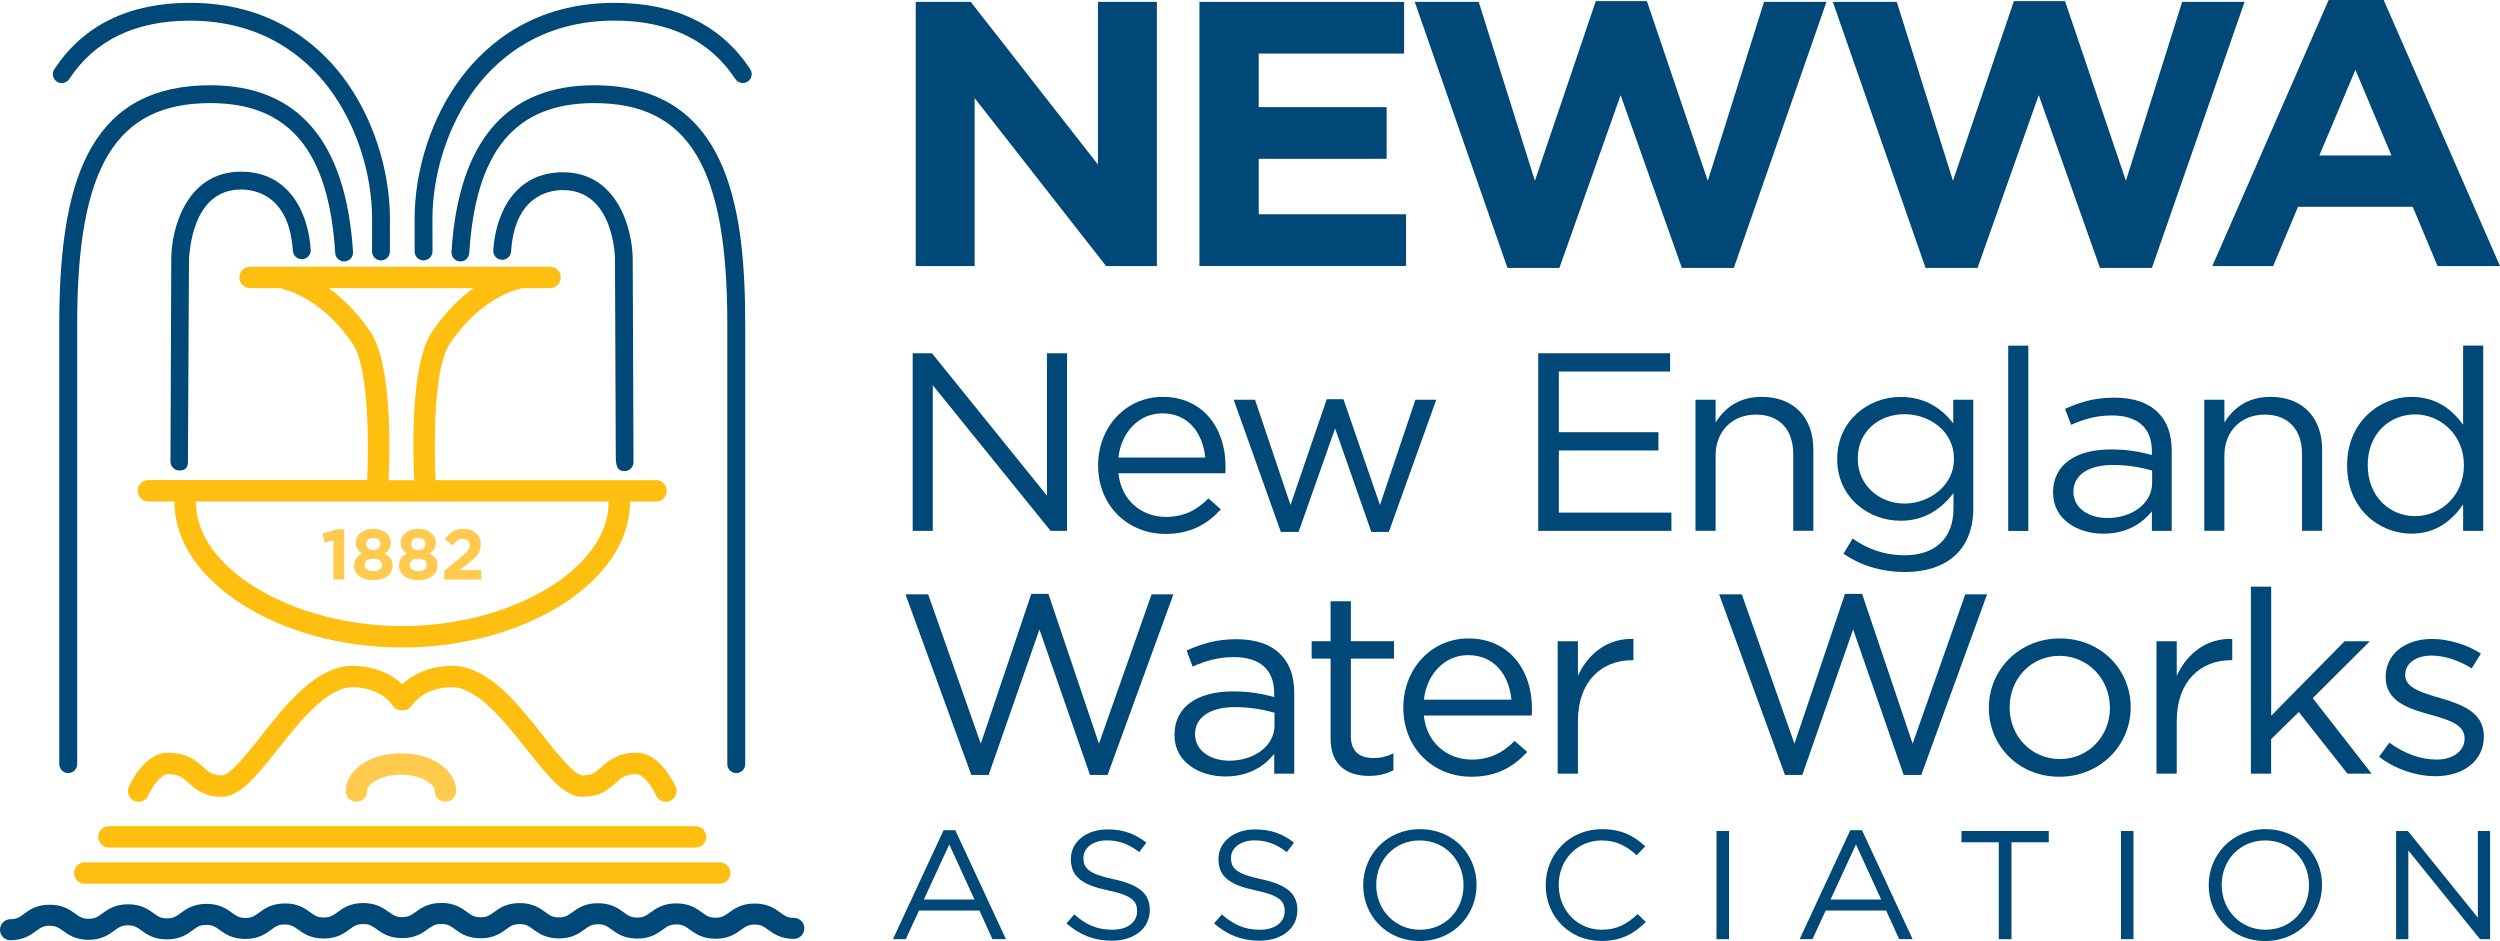<?xml version="1.0" encoding="UTF-8"?> <svg xmlns="http://www.w3.org/2000/svg" id="Layer_2" viewBox="0 0 476.48 179.35"><defs><style>.cls-1{fill:#004877;}.cls-2{fill:#ffca4e;}.cls-3{fill:#febf10;}</style></defs><g id="Layer_1-2"><path class="cls-1" d="m174.53.36h10.49l24.24,31V.36h11.23v50.35h-9.68l-25.05-32.01v32.01h-11.23V.36Z"></path><path class="cls-1" d="m228.6.36h39.01v9.85h-27.71v10.21h24.38v9.85h-24.38v10.57h28.08v9.85h-39.38V.36Z"></path><path class="cls-1" d="m269.64.36h12.19l10.71,34.09L304.14.22h9.75l11.6,34.24L336.21.36h11.9l-17.66,50.71h-9.9l-11.67-32.94-11.67,32.94h-9.9L269.64.36Z"></path><path class="cls-1" d="m349.32.36h12.19l10.71,34.09L383.83.22h9.75l11.6,34.24L415.9.36h11.9l-17.66,50.71h-9.9l-11.67-32.94-11.67,32.94h-9.9L349.32.36Z"></path><path class="cls-1" d="m443.82,0h10.49l22.17,50.71h-11.9l-4.73-11.29h-21.87l-4.73,11.29h-11.6L443.82,0Zm11.97,29.63l-6.87-16.33-6.87,16.33h13.74Z"></path><path class="cls-1" d="m173.95,67.33h3.68l21.91,27.13v-27.13h3.83v33.85h-3.13l-22.46-27.76v27.76h-3.83v-33.85Z"></path><path class="cls-1" d="m222.21,98.52c3.53,0,6.01-1.4,8.1-3.53l2.38,2.08c-2.58,2.81-5.71,4.69-10.58,4.69-7.05,0-12.82-5.27-12.82-13.06,0-7.25,5.22-13.06,12.32-13.06,7.6,0,11.97,5.9,11.97,13.25,0,.34,0,.73-.05,1.31h-20.37c.55,5.27,4.52,8.32,9.04,8.32Zm7.5-11.32c-.45-4.55-3.13-8.42-8.2-8.42-4.42,0-7.8,3.58-8.35,8.42h16.54Z"></path><path class="cls-1" d="m235.13,76.18h4.07l6.76,20.07,6.91-20.17h3.18l6.96,20.17,6.76-20.07h3.97l-9.04,25.2h-3.33l-6.91-19.73-6.96,19.73h-3.38l-8.99-25.2Z"></path><path class="cls-1" d="m293.17,67.33h25.14v3.48h-21.21v11.56h18.98v3.48h-18.98v11.85h21.46v3.48h-25.39v-33.85Z"></path><path class="cls-1" d="m323.15,76.18h3.83v4.35c1.69-2.71,4.37-4.89,8.79-4.89,6.21,0,9.84,4.06,9.84,10.01v15.52h-3.83v-14.61c0-4.64-2.58-7.54-7.1-7.54s-7.7,3.14-7.7,7.83v14.32h-3.83v-25Z"></path><path class="cls-1" d="m351.35,105.54l1.74-2.9c2.93,2.08,6.21,3.19,9.89,3.19,5.66,0,9.34-3.05,9.34-8.9v-2.95c-2.24,2.9-5.37,5.27-10.09,5.27-6.16,0-12.07-4.5-12.07-11.7v-.1c0-7.3,5.96-11.8,12.07-11.8,4.82,0,7.95,2.32,10.04,5.03v-4.5h3.83v20.65c0,3.87-1.19,6.82-3.28,8.85-2.29,2.22-5.71,3.34-9.79,3.34-4.27,0-8.25-1.16-11.67-3.48Zm21.06-18.04v-.1c0-5.13-4.57-8.46-9.44-8.46s-8.89,3.29-8.89,8.42v.1c0,5.03,4.12,8.51,8.89,8.51s9.44-3.43,9.44-8.46Z"></path><path class="cls-1" d="m382.75,65.88h3.83v35.31h-3.83v-35.31Z"></path><path class="cls-1" d="m391.3,93.93v-.1c0-5.37,4.47-8.17,10.98-8.17,3.28,0,5.56.44,7.85,1.06v-.77c0-4.45-2.78-6.77-7.6-6.77-3.03,0-5.41.73-7.8,1.79l-1.14-3.05c2.83-1.26,5.56-2.13,9.34-2.13s6.46.97,8.3,2.76c1.79,1.74,2.68,4.16,2.68,7.35v15.28h-3.78v-3.72c-1.79,2.22-4.72,4.26-9.24,4.26-4.82,0-9.59-2.66-9.59-7.79Zm18.88-1.93v-2.32c-1.89-.53-4.37-1.06-7.5-1.06-4.77,0-7.5,2.03-7.5,5.03v.1c0,3.14,2.98,4.98,6.46,4.98,4.72,0,8.54-2.76,8.54-6.72Z"></path><path class="cls-1" d="m420.12,76.18h3.83v4.35c1.69-2.71,4.37-4.89,8.79-4.89,6.21,0,9.84,4.06,9.84,10.01v15.52h-3.83v-14.61c0-4.64-2.58-7.54-7.1-7.54s-7.7,3.14-7.7,7.83v14.32h-3.83v-25Z"></path><path class="cls-1" d="m447.34,88.75v-.1c0-8.17,6.11-13.01,12.27-13.01,4.77,0,7.85,2.52,9.84,5.32v-15.09h3.83v35.31h-3.83v-5.03c-2.09,3-5.12,5.56-9.84,5.56-6.16,0-12.27-4.74-12.27-12.96Zm22.26-.05v-.1c0-5.75-4.52-9.62-9.29-9.62s-9.04,3.58-9.04,9.62v.1c0,5.9,4.17,9.67,9.04,9.67s9.29-3.92,9.29-9.67Z"></path><path class="cls-1" d="m172.59,113.28h4.31l10.03,28.46,9.63-28.56h3.26l9.63,28.56,10.03-28.46h4.16l-12.54,34.41h-3.36l-9.63-27.72-9.68,27.72h-3.31l-12.54-34.41Z"></path><path class="cls-1" d="m223.85,140.13v-.1c0-5.42,4.51-8.25,11.08-8.25,3.31,0,5.62.44,7.92,1.07v-.78c0-4.49-2.81-6.83-7.67-6.83-3.06,0-5.47.73-7.87,1.81l-1.15-3.07c2.86-1.27,5.62-2.15,9.43-2.15s6.52.98,8.37,2.78c1.8,1.76,2.71,4.2,2.71,7.42v15.42h-3.81v-3.76c-1.8,2.25-4.76,4.3-9.33,4.3-4.86,0-9.68-2.68-9.68-7.86Zm19.06-1.95v-2.34c-1.91-.54-4.41-1.07-7.57-1.07-4.81,0-7.57,2.05-7.57,5.08v.1c0,3.17,3.01,5.03,6.52,5.03,4.76,0,8.63-2.78,8.63-6.79Z"></path><path class="cls-1" d="m253.6,140.76v-15.23h-3.61v-3.32h3.61v-7.61h3.86v7.61h8.22v3.32h-8.22v14.74c0,3.07,1.75,4.2,4.36,4.2,1.3,0,2.41-.24,3.76-.88v3.22c-1.35.68-2.81,1.07-4.66,1.07-4.16,0-7.32-2-7.32-7.13Z"></path><path class="cls-1" d="m280.5,144.77c3.56,0,6.07-1.42,8.17-3.56l2.41,2.1c-2.61,2.83-5.77,4.73-10.68,4.73-7.12,0-12.94-5.32-12.94-13.18,0-7.32,5.27-13.18,12.43-13.18,7.67,0,12.09,5.95,12.09,13.37,0,.34,0,.73-.05,1.32h-20.56c.55,5.32,4.56,8.4,9.13,8.4Zm7.57-11.42c-.45-4.59-3.16-8.49-8.27-8.49-4.46,0-7.87,3.61-8.42,8.49h16.7Z"></path><path class="cls-1" d="m296.88,122.22h3.86v6.59c1.91-4.2,5.67-7.22,10.58-7.03v4.05h-.3c-5.67,0-10.28,3.95-10.28,11.57v10.06h-3.86v-25.24Z"></path><path class="cls-1" d="m327.67,113.28h4.31l10.03,28.46,9.63-28.56h3.26l9.63,28.56,10.03-28.46h4.16l-12.54,34.41h-3.36l-9.63-27.72-9.68,27.72h-3.31l-12.54-34.41Z"></path><path class="cls-1" d="m379.06,134.96v-.1c0-7.13,5.72-13.18,13.54-13.18s13.49,5.95,13.49,13.08v.1c0,7.13-5.77,13.18-13.59,13.18s-13.44-5.95-13.44-13.08Zm23.07,0v-.1c0-5.42-4.16-9.86-9.63-9.86s-9.48,4.44-9.48,9.76v.1c0,5.42,4.11,9.81,9.58,9.81s9.53-4.39,9.53-9.71Z"></path><path class="cls-1" d="m411.01,122.22h3.86v6.59c1.91-4.2,5.67-7.22,10.58-7.03v4.05h-.3c-5.67,0-10.28,3.95-10.28,11.57v10.06h-3.86v-25.24Z"></path><path class="cls-1" d="m429.01,111.82h3.86v24.6l13.99-14.2h4.81l-10.88,10.84,11.23,14.4h-4.61l-9.28-11.76-5.27,5.17v6.59h-3.86v-35.63Z"></path><path class="cls-1" d="m453.43,144.23l1.96-2.68c2.81,2.05,5.92,3.22,8.98,3.22s5.36-1.56,5.36-4v-.1c0-2.54-3.06-3.51-6.47-4.44-4.06-1.12-8.57-2.49-8.57-7.13v-.1c0-4.34,3.71-7.22,8.82-7.22,3.16,0,6.67,1.07,9.33,2.78l-1.75,2.83c-2.41-1.51-5.16-2.44-7.67-2.44-3.06,0-5.01,1.56-5.01,3.66v.1c0,2.39,3.21,3.32,6.67,4.34,4.01,1.17,8.32,2.68,8.32,7.22v.1c0,4.78-4.06,7.57-9.23,7.57-3.71,0-7.82-1.41-10.73-3.71Z"></path><path class="cls-1" d="m179.83,158.23h2.24l9.65,20.76h-2.57l-2.48-5.45h-11.52l-2.51,5.45h-2.45l9.65-20.76Zm5.9,13.22l-4.81-10.51-4.84,10.51h9.65Z"></path><path class="cls-1" d="m203.26,175.99l1.48-1.71c2.21,1.94,4.33,2.92,7.26,2.92s4.72-1.47,4.72-3.51v-.06c0-1.91-1.06-3-5.51-3.92-4.87-1.03-7.11-2.56-7.11-5.95v-.06c0-3.24,2.93-5.62,6.96-5.62,3.09,0,5.29.85,7.44,2.53l-1.39,1.8c-1.97-1.56-3.93-2.24-6.11-2.24-2.75,0-4.51,1.47-4.51,3.33v.06c0,1.94,1.09,3.03,5.75,4.01,4.72,1,6.9,2.68,6.9,5.83v.06c0,3.53-3.02,5.83-7.23,5.83-3.36,0-6.11-1.09-8.65-3.3Z"></path><path class="cls-1" d="m231.39,175.99l1.48-1.71c2.21,1.94,4.33,2.92,7.26,2.92s4.72-1.47,4.72-3.51v-.06c0-1.91-1.06-3-5.51-3.92-4.87-1.03-7.11-2.56-7.11-5.95v-.06c0-3.24,2.93-5.62,6.96-5.62,3.09,0,5.29.85,7.44,2.53l-1.39,1.8c-1.97-1.56-3.93-2.24-6.11-2.24-2.75,0-4.51,1.47-4.51,3.33v.06c0,1.94,1.09,3.03,5.75,4.01,4.72,1,6.9,2.68,6.9,5.83v.06c0,3.53-3.02,5.83-7.23,5.83-3.36,0-6.11-1.09-8.65-3.3Z"></path><path class="cls-1" d="m259.82,168.75v-.06c0-5.68,4.39-10.66,10.83-10.66s10.77,4.92,10.77,10.6v.06c0,5.68-4.39,10.66-10.83,10.66s-10.77-4.92-10.77-10.6Zm19.12,0v-.06c0-4.68-3.51-8.51-8.35-8.51s-8.29,3.77-8.29,8.45v.06c0,4.68,3.51,8.51,8.35,8.51s8.29-3.77,8.29-8.45Z"></path><path class="cls-1" d="m294.6,168.75v-.06c0-5.83,4.48-10.66,10.71-10.66,3.84,0,6.14,1.33,8.26,3.27l-1.63,1.71c-1.79-1.65-3.78-2.83-6.66-2.83-4.69,0-8.2,3.71-8.2,8.45v.06c0,4.77,3.54,8.51,8.2,8.51,2.9,0,4.81-1.09,6.84-2.98l1.57,1.5c-2.21,2.18-4.63,3.62-8.47,3.62-6.11,0-10.62-4.68-10.62-10.6Z"></path><path class="cls-1" d="m327.15,158.38h2.39v20.62h-2.39v-20.62Z"></path><path class="cls-1" d="m352.64,158.23h2.24l9.65,20.76h-2.57l-2.48-5.45h-11.52l-2.51,5.45h-2.45l9.65-20.76Zm5.9,13.22l-4.81-10.51-4.84,10.51h9.65Z"></path><path class="cls-1" d="m380.95,160.53h-7.11v-2.15h16.64v2.15h-7.11v18.47h-2.42v-18.47Z"></path><path class="cls-1" d="m404.24,158.38h2.39v20.62h-2.39v-20.62Z"></path><path class="cls-1" d="m420.96,168.75v-.06c0-5.68,4.39-10.66,10.83-10.66s10.77,4.92,10.77,10.6v.06c0,5.68-4.39,10.66-10.83,10.66s-10.77-4.92-10.77-10.6Zm19.12,0v-.06c0-4.68-3.51-8.51-8.35-8.51s-8.29,3.77-8.29,8.45v.06c0,4.68,3.51,8.51,8.35,8.51s8.29-3.77,8.29-8.45Z"></path><path class="cls-1" d="m456.68,158.38h2.24l13.34,16.52v-16.52h2.33v20.62h-1.91l-13.67-16.9v16.9h-2.33v-20.62Z"></path><path class="cls-1" d="m2.01,179.21C.9,179.21,0,178.32,0,177.21c0-1.11.89-2.01,1.99-2.02,1.21,0,1.72-.38,2.55-.99,1.01-.74,2.38-1.76,4.9-1.77h.05c2.49,0,3.87.99,4.87,1.72.84.6,1.37.98,2.56.96,1.21,0,1.72-.38,2.55-.99,1.01-.74,2.39-1.76,4.91-1.77h.05c2.49,0,3.87.99,4.87,1.72.84.6,1.33.99,2.56.96,1.21,0,1.72-.38,2.55-.99,1.01-.74,2.39-1.76,4.91-1.77,2.54-.02,3.91.99,4.92,1.72.83.6,1.34.96,2.53.96.01,0,.02,0,.03,0,1.21,0,1.72-.38,2.55-.99,1.01-.74,2.39-1.76,4.91-1.77,2.53-.04,3.91.99,4.92,1.72.83.6,1.34.96,2.53.96.01,0,.02,0,.03,0,1.21,0,1.72-.38,2.55-.99,1.01-.74,2.39-1.76,4.91-1.77,2.51,0,3.91.99,4.92,1.72.83.6,1.34.96,2.53.96h.01s0,0,.01,0c1.21,0,1.71-.37,2.54-.97,1.01-.73,2.39-1.73,4.9-1.73h.02c2.52,0,3.9,1.02,4.91,1.75.83.61,1.34.98,2.55.98h.01c1.21,0,1.71-.37,2.54-.97,1.01-.73,2.39-1.73,4.9-1.73h.02c2.52,0,3.9,1.02,4.91,1.75.83.61,1.34.98,2.55.98h.01c1.21,0,1.71-.37,2.54-.97,1.01-.73,2.4-1.77,4.92-1.73,2.52,0,3.9,1.02,4.91,1.75.83.61,1.34.98,2.55.98h.01c1.21,0,1.71-.37,2.54-.97,1.01-.73,2.39-1.73,4.9-1.73h.02c2.52,0,3.9,1.02,4.91,1.75.83.61,1.34.98,2.55.98h.01c1.21,0,1.71-.37,2.54-.97,1.01-.73,2.39-1.73,4.9-1.73h.02c2.52,0,3.9,1.02,4.91,1.75.83.61,1.34.98,2.55.98,1.11,0,2,.9,2,2.01,0,1.11-.92,2-2.01,2-2.52,0-3.9-1.02-4.91-1.75-.83-.61-1.34-.98-2.55-.98h-.01c-1.21,0-1.71.37-2.54.97-1.01.73-2.39,1.73-4.9,1.73h-.02c-2.52,0-3.9-1.02-4.91-1.75-.83-.61-1.34-.98-2.55-.98h-.01c-1.21,0-1.71.37-2.54.97-1.01.73-2.39,1.73-4.9,1.73h-.02c-2.52,0-3.9-1.02-4.91-1.75-.83-.61-1.34-.98-2.55-.98h-.01c-1.21,0-1.71.37-2.54.97-1.01.73-2.39,1.73-4.9,1.73h-.02c-2.52,0-3.9-1.02-4.91-1.75-.83-.61-1.34-.98-2.55-.98h-.01c-1.21,0-1.71.37-2.54.97-1.01.73-2.39,1.73-4.9,1.73h-.02c-2.52,0-3.9-1.02-4.91-1.75-.83-.61-1.34-.98-2.55-.98h-.01c-1.21,0-1.71.37-2.55.97-1.01.73-2.38,1.73-4.87,1.73h0s-.03,0-.05,0c-2.49,0-3.87-.99-4.88-1.72-.84-.6-1.34-.98-2.56-.96-1.21,0-1.72.38-2.55.99-1.01.74-2.39,1.76-4.91,1.77h-.05c-2.49,0-3.87-.99-4.88-1.72-.84-.6-1.35-.94-2.56-.96-1.21,0-1.72.38-2.55.99-1.01.74-2.39,1.76-4.9,1.77h-.05c-2.49,0-3.87-.99-4.88-1.72-.83-.6-1.34-.96-2.53-.96-.01,0-.02,0-.03,0-1.21,0-1.72.38-2.55.99-1.01.74-2.39,1.76-4.91,1.77-2.53.02-3.91-.99-4.92-1.72-.83-.6-1.34-.96-2.53-.96-.01,0-.02,0-.03,0-1.21,0-1.72.38-2.55.99-1.01.74-2.39,1.76-4.9,1.77-2.52,0-3.91-.99-4.92-1.72-.83-.6-1.34-.96-2.53-.96-.01,0-.02,0-.03,0-1.21,0-1.72.38-2.55.99-1.01.74-2.38,1.76-4.9,1.77h-.01Z"></path><path class="cls-3" d="m137.18,164.35H16.15c-1.13,0-2.04.91-2.04,2.04s.91,2.04,2.04,2.04h121.03c1.13,0,2.04-.91,2.04-2.04s-.91-2.04-2.04-2.04Z"></path><path class="cls-3" d="m20.76,161.54h111.8c1.13,0,2.04-.91,2.04-2.04s-.91-2.04-2.04-2.04H20.76c-1.13,0-2.04.91-2.04,2.04s.91,2.04,2.04,2.04Z"></path><path class="cls-3" d="m28.28,95.59h5c0,.06-.02.11-.02.17,0,14.98,19.88,27.64,43.4,27.64s43.4-12.66,43.4-27.64c0-.06-.01-.11-.02-.17h5c1.13,0,2.04-.91,2.04-2.04s-.91-2.04-2.04-2.04h-42.01c-.33-6.29-.43-21.29,2.65-25.92,5.97-8.98,13.05-10.46,13.34-10.51.18-.03.34-.09.49-.17h5.33c1.13,0,2.04-.91,2.04-2.04s-.91-2.04-2.04-2.04h-57.18c-1.13,0-2.04.91-2.04,2.04s.91,2.04,2.04,2.04h5.67c.16,0,.37.11.53.16.29.1,7.39,1.55,13.39,10.5,3.1,4.62,3.04,19.65,2.73,25.93H28.28c-1.13,0-2.04.91-2.04,2.04s.91,2.04,2.04,2.04Zm87.71.17c0,12.55-18.38,23.56-39.32,23.56s-39.33-11.01-39.33-23.56c0-.06-.01-.11-.02-.17h78.68c0,.06-.02.11-.02.17Zm-45.34-32.45c-2.61-3.89-5.44-6.56-7.99-8.39h27.58c-2.54,1.84-5.36,4.52-7.96,8.42-4.14,6.23-3.57,23.5-3.33,28.18h-4.88c.22-4.63.75-21.97-3.42-28.2Z"></path><path class="cls-3" d="m25.57,152.64c1.03.46,2.23,0,2.69-1.03.77-1.71,2.48-4.07,3.71-4.07,2.12,0,2.87.67,4,1.69,1.3,1.17,2.92,2.63,6.33,2.63s6.63-3.97,10.61-9.01c4.19-5.3,9.4-11.88,14.31-11.88.05,0,.1,0,.15,0,5.29.15,7.32,3.28,7.39,3.4.37.62,1.03,1,1.75,1h.29c.7,0,1.37-.38,1.74-.98.08-.13,2.11-3.27,7.4-3.42.05,0,.1,0,.15,0,4.9,0,10.11,6.58,14.31,11.88,3.98,5.03,7.13,9.01,10.61,9.01s5.03-1.46,6.33-2.63c1.13-1.02,1.88-1.69,4-1.69,1.23,0,2.94,2.36,3.71,4.07.34.76,1.08,1.21,1.86,1.21.28,0,.56-.06.83-.18,1.03-.46,1.49-1.66,1.04-2.69-.29-.66-3.01-6.49-7.43-6.49-3.69,0-5.44,1.58-6.73,2.74-1.1.99-1.76,1.58-3.6,1.58-1.51,0-4.92-4.31-7.41-7.46-5.05-6.38-10.75-13.6-17.77-13.42-4.62.13-7.55,2-9.17,3.51-1.62-1.5-4.56-3.38-9.17-3.51-.09,0-.19,0-.28,0-6.87,0-12.51,7.13-17.49,13.42-2.49,3.15-5.9,7.46-7.41,7.46-1.85,0-2.51-.6-3.6-1.58-1.28-1.16-3.04-2.74-6.73-2.74-4.42,0-7.14,5.82-7.43,6.49-.46,1.03,0,2.23,1.03,2.69Z"></path><path class="cls-2" d="m76.42,143.57c-5.9,0-10.52,3.16-10.52,7.2,0,1.13.91,2.04,2.04,2.04s2.04-.91,2.04-2.04c0-1.45,2.81-3.13,6.44-3.13s6.44,1.68,6.44,3.13c0,1.13.91,2.04,2.04,2.04s2.04-.91,2.04-2.04c0-4.04-4.62-7.2-10.52-7.2Z"></path><path class="cls-1" d="m13,147.34c-.94,0-1.7-.76-1.7-1.7V61.66c0-15.68,1.96-26.36,6.15-33.6,4.61-7.95,12.02-11.81,22.64-11.81,16.72,0,25.87,10.69,27.19,31.77.06.94-.65,1.74-1.59,1.8-.95.06-1.74-.65-1.8-1.59-1.22-19.5-8.78-28.58-23.79-28.58-18.04,0-25.39,12.17-25.39,42.01v83.98c0,.94-.76,1.7-1.7,1.7Z"></path><path class="cls-1" d="m72.6,49.63h0c-.94,0-1.7-.77-1.69-1.71,0-1.92.01-3.97.01-6.14,0-8.86-3.09-18.22-8.27-25.05-4.43-5.84-12.61-12.79-26.44-12.79-10.42,0-18.16,3.74-23.02,11.13-.51.78-1.57,1-2.35.49-.78-.52-1-1.57-.49-2.35C15.87,4.8,24.57.54,36.21.54c15.23,0,24.26,7.69,29.15,14.14,5.61,7.39,8.96,17.53,8.96,27.1,0,2.18,0,4.24-.01,6.16,0,.94-.76,1.69-1.7,1.69Z"></path><path class="cls-1" d="m119.07,89.79c-1.17,0-1.53-.64-1.65-1.7h-.05c0-.1,0-.19.02-.29-.03-.41-.03-.87-.03-1.37l-.15-37.07c0-.52-.28-13.13-9.92-13.13-2.74,0-9.19,1.14-9.88,11.69-.06.94-.88,1.65-1.81,1.59-.94-.06-1.65-.87-1.59-1.81.47-7.19,4.2-14.87,13.27-14.87,10.4,0,13.26,10.8,13.31,16.51,0,.39.15,37.82.15,38.72v.03c0,.94-.76,1.7-1.7,1.7h0Z"></path><path class="cls-1" d="m34.17,89.67c1.17,0,1.66-.52,1.65-1.7l.2-38.72c.13-.4.28-13.13,9.92-13.13,2.74,0,9.19,1.14,9.88,11.69.06.94.88,1.65,1.81,1.59.94-.06,1.65-.87,1.59-1.81-.47-7.19-4.2-14.87-13.27-14.87-10.4,0-13.26,10.8-13.31,16.51,0,.39-.15,38.73-.15,38.74,0,.94.76,1.7,1.7,1.7h0Z"></path><path class="cls-1" d="m140.32,147.34c-.94,0-1.7-.76-1.7-1.7V61.66c0-29.84-7.36-42.01-25.39-42.01-15.01,0-22.57,9.08-23.79,28.58-.06.94-.84,1.65-1.8,1.59-.94-.06-1.65-.87-1.59-1.8,1.32-21.08,10.47-31.77,27.19-31.77,25.37,0,28.79,22.96,28.79,45.41v83.98c0,.94-.76,1.7-1.7,1.7Z"></path><path class="cls-1" d="m80.73,49.63c-.94,0-1.7-.76-1.7-1.69,0-1.92-.01-3.98-.01-6.16,0-9.58,3.35-19.71,8.96-27.1,4.89-6.45,13.92-14.14,29.15-14.14,11.64,0,20.34,4.26,25.86,12.66.52.78.3,1.84-.49,2.35-.78.51-1.84.3-2.35-.49-4.85-7.38-12.6-11.13-23.02-11.13-13.83,0-22.01,6.96-26.44,12.79-5.18,6.82-8.27,16.19-8.27,25.05,0,2.18,0,4.23.01,6.14,0,.94-.75,1.7-1.69,1.71h0Z"></path><path class="cls-2" d="m63.55,102.99l-1.66.41-.44-1.71,2.73-.82h1.43v9.58h-2.07v-7.46Z"></path><path class="cls-2" d="m67.48,107.84v-.03c0-1.16.53-1.83,1.54-2.3-.73-.45-1.21-1.06-1.21-2.08v-.03c0-1.45,1.33-2.61,3.34-2.61s3.34,1.14,3.34,2.61v.03c0,1.02-.48,1.63-1.21,2.08.97.5,1.54,1.12,1.54,2.24v.03c0,1.77-1.56,2.8-3.67,2.8s-3.67-1.09-3.67-2.75Zm5.32-.16v-.03c0-.73-.69-1.17-1.65-1.17s-1.64.43-1.64,1.17v.03c0,.65.61,1.18,1.64,1.18s1.65-.52,1.65-1.18Zm-.29-4.01v-.03c0-.58-.5-1.11-1.36-1.11s-1.36.52-1.36,1.1v.03c0,.67.53,1.17,1.36,1.17s1.36-.49,1.36-1.16Z"></path><path class="cls-2" d="m76.05,107.84v-.03c0-1.16.53-1.83,1.54-2.3-.73-.45-1.21-1.06-1.21-2.08v-.03c0-1.45,1.33-2.61,3.34-2.61s3.34,1.14,3.34,2.61v.03c0,1.02-.48,1.63-1.21,2.08.97.5,1.54,1.12,1.54,2.24v.03c0,1.77-1.56,2.8-3.67,2.8s-3.67-1.09-3.67-2.75Zm5.32-.16v-.03c0-.73-.69-1.17-1.65-1.17s-1.64.43-1.64,1.17v.03c0,.65.61,1.18,1.64,1.18s1.65-.52,1.65-1.18Zm-.29-4.01v-.03c0-.58-.5-1.11-1.36-1.11s-1.36.52-1.36,1.1v.03c0,.67.53,1.17,1.36,1.17s1.36-.49,1.36-1.16Z"></path><path class="cls-2" d="m84.67,108.79l3.17-2.6c1.18-.98,1.65-1.5,1.65-2.28s-.53-1.24-1.28-1.24-1.24.41-1.94,1.28l-1.47-1.18c.94-1.28,1.85-1.97,3.55-1.97,1.97,0,3.28,1.16,3.28,2.94v.03c0,1.59-.82,2.38-2.5,3.68l-1.55,1.2h4.15v1.81h-7.04v-1.66Z"></path></g></svg> 